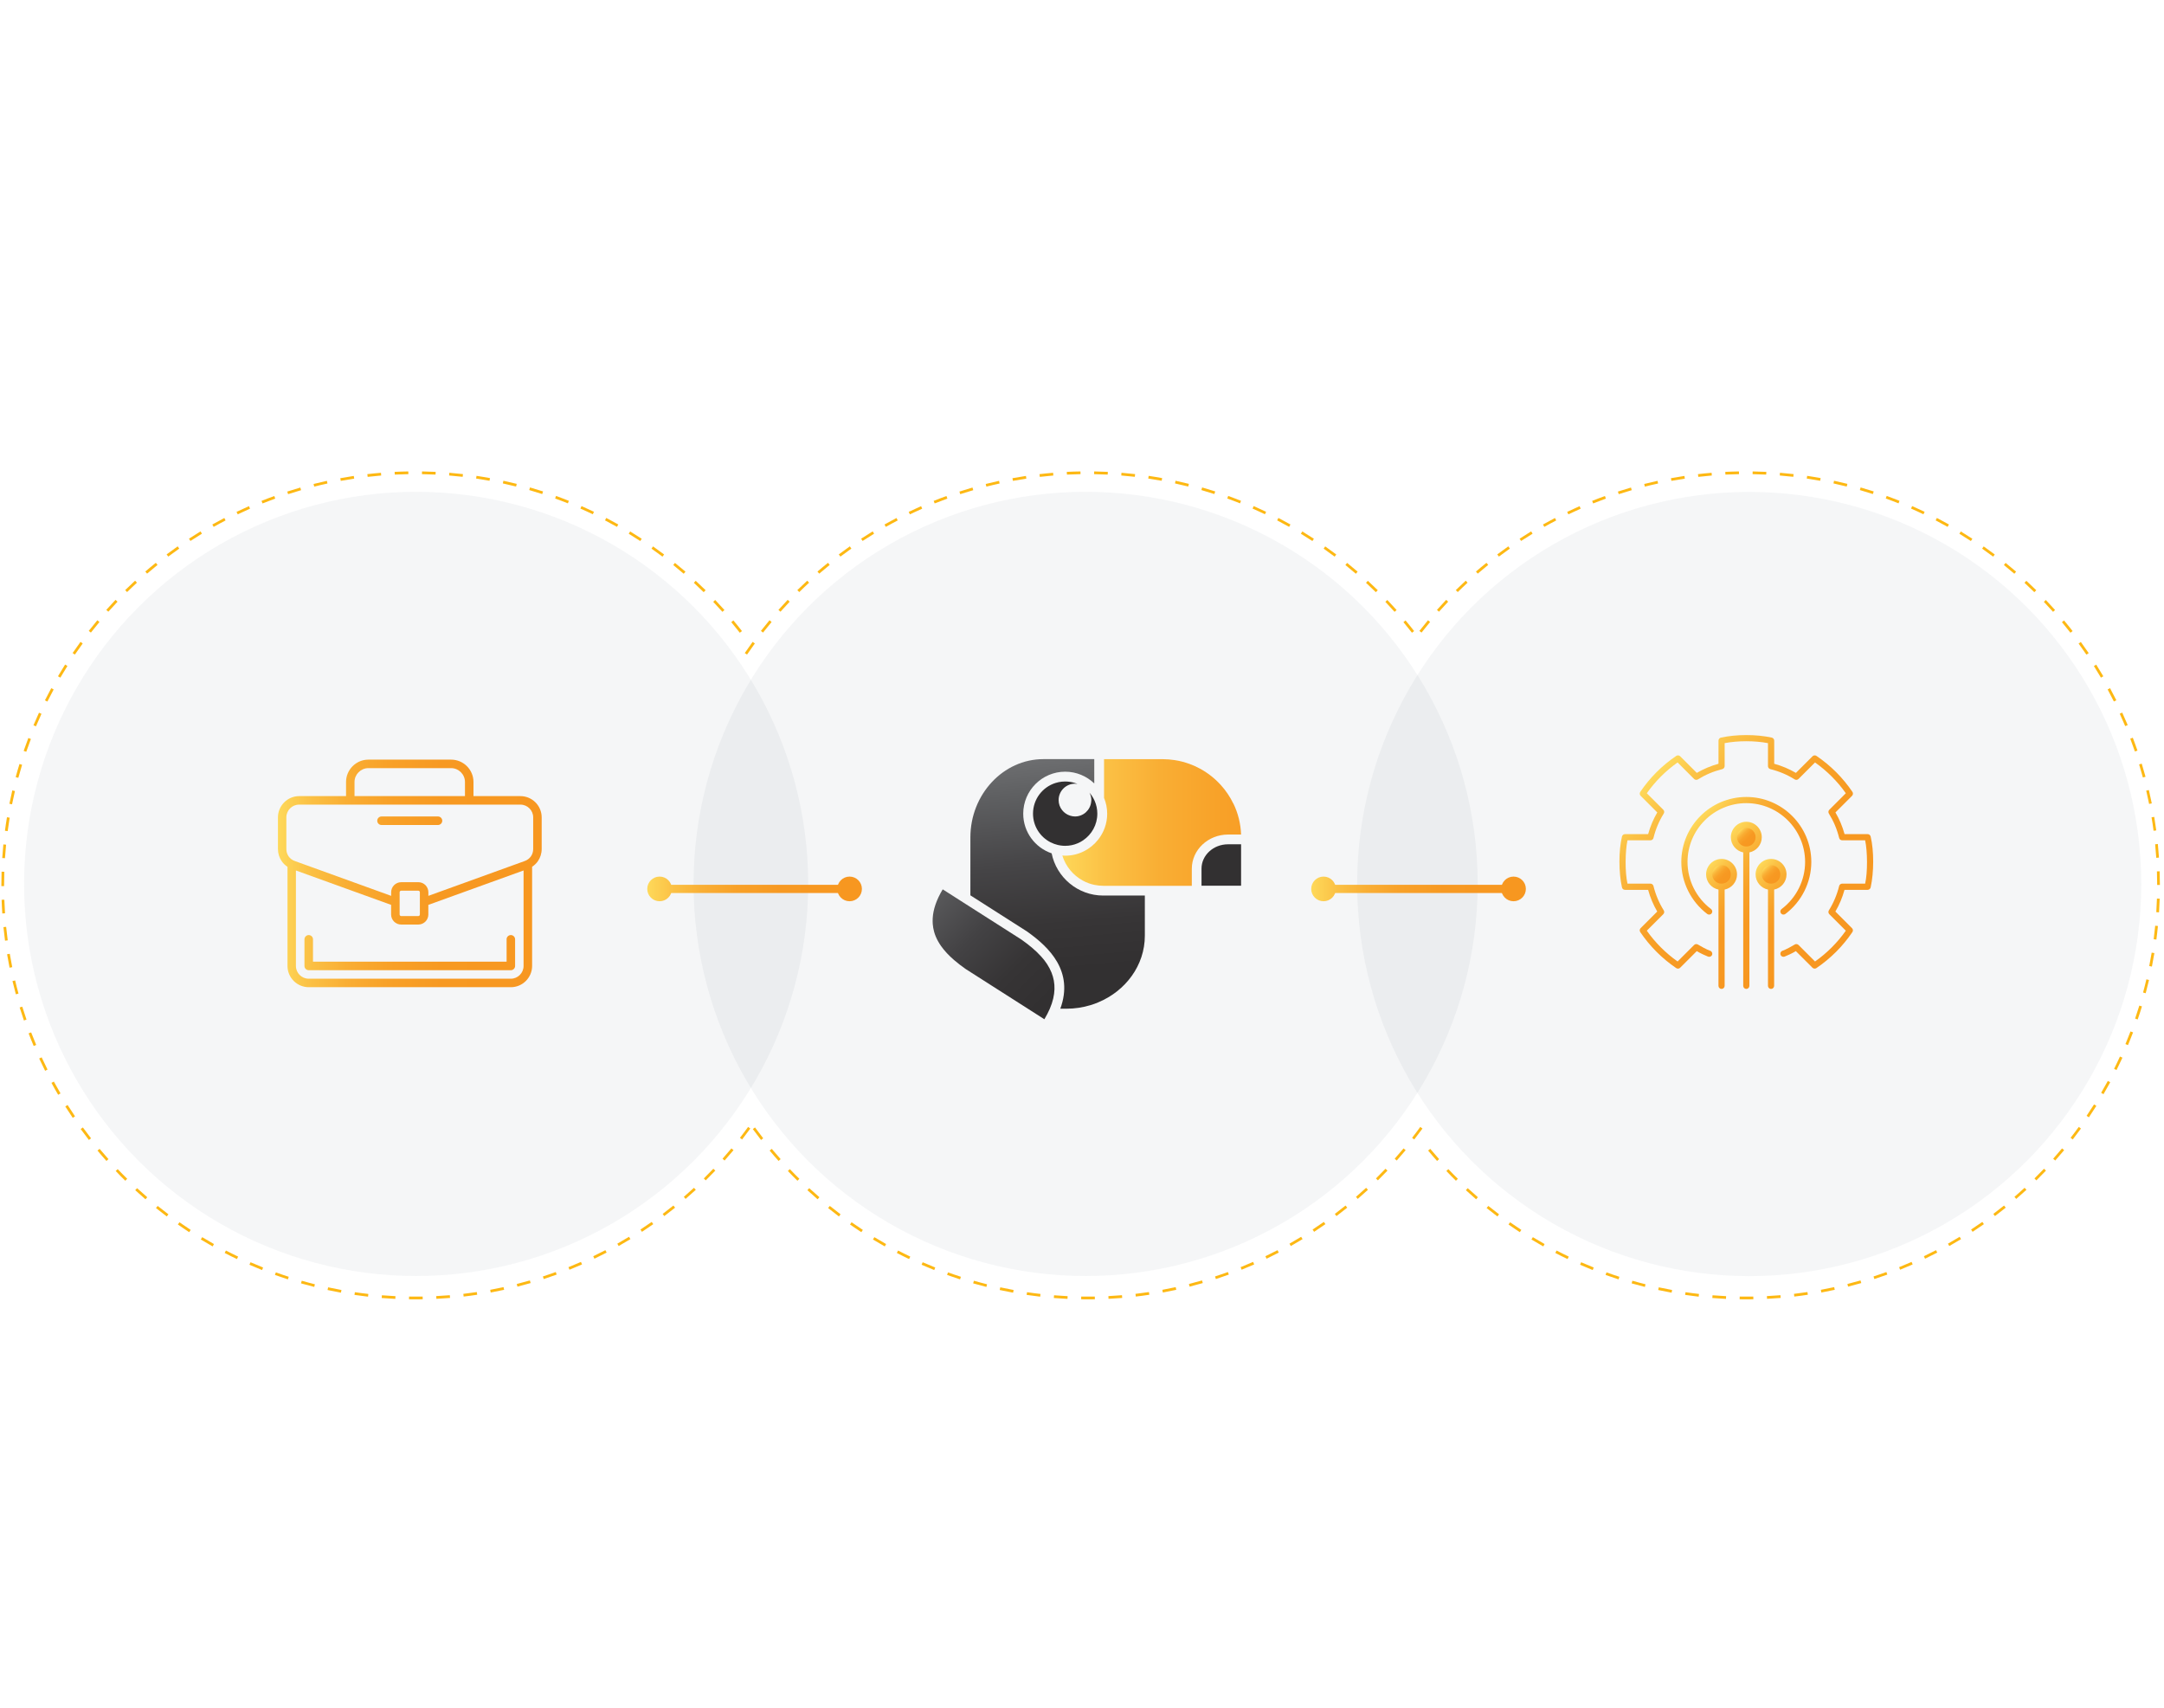 <?xml version="1.0" encoding="UTF-8"?>
<svg id="Layer_2" xmlns="http://www.w3.org/2000/svg" xmlns:xlink="http://www.w3.org/1999/xlink" viewBox="0 0 792 625">
  <defs>
    <style>
      .cls-1, .cls-2, .cls-3 {
        fill: none;
      }

      .cls-2 {
        stroke: url(#New_Gradient_Swatch);
      }

      .cls-2, .cls-3 {
        stroke-miterlimit: 10;
        stroke-width: 3px;
      }

      .cls-4 {
        fill: url(#linear-gradient-3);
      }

      .cls-5 {
        fill: url(#linear-gradient-2);
      }

      .cls-6 {
        fill: url(#linear-gradient);
      }

      .cls-7 {
        fill: #323031;
      }

      .cls-8 {
        fill: #2b4262;
        opacity: .05;
      }

      .cls-9 {
        fill: url(#New_Gradient_Swatch-12);
      }

      .cls-10 {
        fill: url(#New_Gradient_Swatch-15);
      }

      .cls-11 {
        fill: url(#New_Gradient_Swatch-14);
      }

      .cls-12 {
        fill: url(#New_Gradient_Swatch-11);
      }

      .cls-13 {
        fill: url(#New_Gradient_Swatch-13);
      }

      .cls-14 {
        fill: url(#New_Gradient_Swatch-10);
      }

      .cls-15 {
        fill: url(#New_Gradient_Swatch-5);
      }

      .cls-16 {
        fill: url(#New_Gradient_Swatch-7);
      }

      .cls-17 {
        fill: url(#New_Gradient_Swatch-6);
      }

      .cls-18 {
        fill: url(#New_Gradient_Swatch-9);
      }

      .cls-19 {
        fill: url(#New_Gradient_Swatch-8);
      }

      .cls-20 {
        fill: url(#New_Gradient_Swatch-3);
      }

      .cls-21 {
        fill: url(#New_Gradient_Swatch-2);
      }

      .cls-22 {
        fill: #fdb813;
      }

      .cls-3 {
        stroke: url(#New_Gradient_Swatch-4);
      }
    </style>
    <linearGradient id="New_Gradient_Swatch" data-name="New Gradient Swatch" x1="236.89" y1="325.3" x2="315.45" y2="325.3" gradientUnits="userSpaceOnUse">
      <stop offset="0" stop-color="#ffdb5c"/>
      <stop offset="0" stop-color="#fed95a"/>
      <stop offset=".12" stop-color="#fbc145"/>
      <stop offset=".26" stop-color="#f9ae34"/>
      <stop offset=".42" stop-color="#f8a128"/>
      <stop offset=".62" stop-color="#f79922"/>
      <stop offset="1" stop-color="#f79720"/>
    </linearGradient>
    <linearGradient id="New_Gradient_Swatch-2" data-name="New Gradient Swatch" x1="236.89" y1="325.3" x2="315.45" y2="325.3" xlink:href="#New_Gradient_Swatch"/>
    <linearGradient id="New_Gradient_Swatch-3" data-name="New Gradient Swatch" y1="325.3" y2="325.3" xlink:href="#New_Gradient_Swatch"/>
    <linearGradient id="New_Gradient_Swatch-4" data-name="New Gradient Swatch" x1="479.89" x2="558.45" xlink:href="#New_Gradient_Swatch"/>
    <linearGradient id="New_Gradient_Swatch-5" data-name="New Gradient Swatch" x1="479.89" y1="325.3" x2="558.45" y2="325.3" xlink:href="#New_Gradient_Swatch"/>
    <linearGradient id="New_Gradient_Swatch-6" data-name="New Gradient Swatch" x1="479.89" y1="325.3" x2="558.45" y2="325.3" xlink:href="#New_Gradient_Swatch"/>
    <linearGradient id="linear-gradient" x1="387.29" y1="477.95" x2="530.46" y2="477.95" gradientTransform="translate(0 778.94) scale(1 -1)" gradientUnits="userSpaceOnUse">
      <stop offset="0" stop-color="#ffdb5c"/>
      <stop offset="0" stop-color="#fed95a"/>
      <stop offset=".12" stop-color="#fbc145"/>
      <stop offset=".26" stop-color="#f9ae34"/>
      <stop offset=".42" stop-color="#f8a128"/>
      <stop offset=".62" stop-color="#f79922"/>
      <stop offset="1" stop-color="#f79720"/>
    </linearGradient>
    <linearGradient id="linear-gradient-2" x1="331.83" y1="461.51" x2="386" y2="407.34" gradientTransform="translate(0 778.94) scale(1 -1)" gradientUnits="userSpaceOnUse">
      <stop offset="0" stop-color="#6d6e70"/>
      <stop offset=".19" stop-color="#59595b"/>
      <stop offset=".46" stop-color="#434244"/>
      <stop offset=".71" stop-color="#363435"/>
      <stop offset=".92" stop-color="#323031"/>
    </linearGradient>
    <linearGradient id="linear-gradient-3" x1="390.7" y1="409.72" x2="382.69" y2="501.31" gradientTransform="translate(0 778.94) scale(1 -1)" gradientUnits="userSpaceOnUse">
      <stop offset=".15" stop-color="#323031"/>
      <stop offset=".34" stop-color="#373536"/>
      <stop offset=".59" stop-color="#464547"/>
      <stop offset=".87" stop-color="#5f6062"/>
      <stop offset="1" stop-color="#6d6e70"/>
    </linearGradient>
    <linearGradient id="New_Gradient_Swatch-7" data-name="New Gradient Swatch" x1="606.27" y1="282.58" x2="672" y2="348.32" xlink:href="#New_Gradient_Swatch"/>
    <linearGradient id="New_Gradient_Swatch-8" data-name="New Gradient Swatch" x1="622.31" y1="298.63" x2="655.95" y2="332.27" xlink:href="#New_Gradient_Swatch"/>
    <linearGradient id="New_Gradient_Swatch-9" data-name="New Gradient Swatch" x1="635.6" y1="324.57" x2="660.79" y2="349.77" xlink:href="#New_Gradient_Swatch"/>
    <linearGradient id="New_Gradient_Swatch-10" data-name="New Gradient Swatch" x1="645.79" y1="317.57" x2="650.6" y2="322.38" xlink:href="#New_Gradient_Swatch"/>
    <linearGradient id="New_Gradient_Swatch-11" data-name="New Gradient Swatch" x1="623.13" y1="314.37" x2="655.13" y2="346.37" xlink:href="#New_Gradient_Swatch"/>
    <linearGradient id="New_Gradient_Swatch-12" data-name="New Gradient Swatch" x1="636.73" y1="303.98" x2="641.53" y2="308.78" xlink:href="#New_Gradient_Swatch"/>
    <linearGradient id="New_Gradient_Swatch-13" data-name="New Gradient Swatch" x1="617.47" y1="324.57" x2="642.67" y2="349.77" xlink:href="#New_Gradient_Swatch"/>
    <linearGradient id="New_Gradient_Swatch-14" data-name="New Gradient Swatch" x1="627.67" y1="317.57" x2="632.47" y2="322.38" xlink:href="#New_Gradient_Swatch"/>
    <linearGradient id="New_Gradient_Swatch-15" data-name="New Gradient Swatch" x1="101.69" y1="319.63" x2="198.24" y2="319.63" xlink:href="#New_Gradient_Swatch"/>
  </defs>
  <g id="Layer_1-2" data-name="Layer_1">
    <circle class="cls-8" cx="640.19" cy="323.51" r="143.49"/>
    <circle class="cls-8" cx="152.3" cy="323.47" r="143.49"/>
    <circle class="cls-8" cx="397.33" cy="323.47" r="143.49"/>
    <g>
      <line class="cls-2" x1="241.18" y1="325.3" x2="311.16" y2="325.3"/>
      <circle class="cls-21" cx="241.4" cy="325.3" r="4.51"/>
      <circle class="cls-20" cx="310.94" cy="325.3" r="4.51"/>
    </g>
    <g>
      <line class="cls-3" x1="484.18" y1="325.3" x2="554.16" y2="325.3"/>
      <circle class="cls-15" cx="484.4" cy="325.3" r="4.51"/>
      <circle class="cls-17" cx="553.94" cy="325.3" r="4.51"/>
    </g>
    <rect class="cls-1" width="792" height="625"/>
    <path class="cls-22" d="M152,475.5c-.77,0-1.54,0-2.31-.02l.02-1c1.66.03,3.32.02,4.98,0l.02,1c-.9.02-1.8.02-2.7.02ZM144.69,475.33c-1.67-.08-3.35-.19-5-.32l.08-1c1.64.13,3.31.24,4.97.32l-.05,1ZM159.71,475.31l-.05-1c1.66-.08,3.33-.2,4.97-.33l.08,1c-1.64.14-3.32.25-5,.33ZM134.7,474.52c-1.65-.19-3.32-.41-4.97-.65l.15-.99c1.64.24,3.3.46,4.93.64l-.11.99ZM169.69,474.48l-.12-.99c1.64-.19,3.3-.41,4.93-.66l.15.99c-1.64.25-3.31.47-4.97.66ZM124.79,473.06c-1.64-.3-3.29-.63-4.91-.98l.21-.98c1.61.35,3.25.67,4.88.97l-.18.98ZM179.59,472.99l-.18-.98c1.64-.3,3.28-.63,4.88-.98l.21.98c-1.61.35-3.26.68-4.91.99ZM115,470.95c-1.63-.41-3.25-.85-4.84-1.3l.28-.96c1.57.45,3.19.89,4.81,1.29l-.24.97ZM189.38,470.85l-.25-.97c1.6-.41,3.21-.84,4.8-1.3l.28.96c-1.6.46-3.22.9-4.83,1.31ZM105.37,468.19c-1.58-.51-3.18-1.06-4.75-1.62l.34-.94c1.56.56,3.15,1.11,4.72,1.61l-.31.95ZM199,468.07l-.31-.95c1.58-.51,3.16-1.06,4.71-1.62l.34.94c-1.55.56-3.15,1.11-4.74,1.63ZM95.92,464.78c-1.55-.62-3.11-1.27-4.63-1.94l.4-.92c1.51.66,3.06,1.31,4.6,1.92l-.37.93ZM208.42,464.65l-.37-.93c1.53-.62,3.07-1.26,4.57-1.92l.4.92c-1.51.67-3.06,1.32-4.6,1.94ZM86.72,460.76c-1.5-.71-3.01-1.47-4.49-2.24l.46-.89c1.47.77,2.98,1.51,4.46,2.22l-.43.9ZM217.55,460.62l-.43-.9c1.48-.71,2.98-1.46,4.44-2.22l.46.89c-1.47.77-2.97,1.52-4.47,2.24ZM77.82,456.13c-1.44-.81-2.89-1.66-4.33-2.53l.52-.86c1.43.87,2.87,1.71,4.3,2.52l-.49.87ZM226.42,455.99l-.49-.87c1.43-.81,2.87-1.65,4.28-2.51l.52.85c-1.42.86-2.87,1.72-4.31,2.53ZM69.25,450.92c-1.39-.91-2.79-1.85-4.15-2.81l.57-.82c1.36.95,2.74,1.89,4.12,2.79l-.55.84ZM234.95,450.79l-.55-.84c1.37-.9,2.75-1.84,4.11-2.79l.58.82c-1.37.96-2.76,1.91-4.14,2.81ZM61.04,445.17c-1.33-1-2.67-2.04-3.96-3.08l.63-.78c1.28,1.03,2.6,2.06,3.93,3.06l-.6.8ZM243.13,445.03l-.6-.8c1.31-.99,2.63-2.02,3.92-3.06l.63.78c-1.3,1.04-2.62,2.08-3.95,3.08ZM53.23,438.88c-1.26-1.09-2.52-2.21-3.74-3.33l.68-.74c1.21,1.11,2.46,2.23,3.72,3.31l-.65.76ZM250.92,438.75l-.65-.76c1.24-1.07,2.49-2.19,3.71-3.31l.68.73c-1.23,1.13-2.48,2.25-3.74,3.33ZM45.86,432.1c-1.19-1.16-2.37-2.36-3.51-3.57l.72-.69c1.14,1.19,2.31,2.39,3.49,3.54l-.7.71ZM258.29,431.96l-.7-.71c1.19-1.17,2.36-2.37,3.49-3.55l.72.69c-1.13,1.19-2.31,2.39-3.51,3.57ZM38.95,424.85c-1.11-1.24-2.21-2.51-3.27-3.79l.77-.64c1.06,1.27,2.15,2.53,3.25,3.76l-.75.67ZM265.19,424.7l-.75-.67c1.1-1.23,2.19-2.5,3.25-3.77l.77.64c-1.06,1.28-2.16,2.55-3.27,3.8ZM32.53,417.17c-1.03-1.32-2.04-2.66-3.01-3.99l.81-.59c.97,1.33,1.97,2.66,2.99,3.97l-.79.62ZM271.6,417l-.79-.62c1.02-1.3,2.02-2.64,2.99-3.98l.81.59c-.98,1.34-1.99,2.69-3.01,4ZM26.63,409.09c-.94-1.38-1.86-2.79-2.74-4.18l.85-.54c.88,1.39,1.79,2.78,2.72,4.15l-.83.56ZM21.29,400.64c-.83-1.41-1.66-2.87-2.46-4.35l.88-.48c.8,1.47,1.62,2.92,2.44,4.32l-.86.51ZM16.51,391.86c-.74-1.48-1.47-3-2.17-4.5l.91-.42c.69,1.49,1.41,3,2.15,4.47l-.89.45ZM12.33,382.79c-.65-1.53-1.27-3.09-1.86-4.63l.93-.36c.59,1.53,1.21,3.08,1.85,4.6l-.92.39ZM8.75,373.44c-.54-1.56-1.06-3.16-1.56-4.76l.96-.29c.49,1.59,1.01,3.18,1.55,4.73l-.95.33ZM5.8,363.87c-.43-1.6-.85-3.23-1.23-4.85l.97-.23c.38,1.61.79,3.23,1.23,4.82l-.96.26ZM3.5,354.13c-.32-1.6-.63-3.26-.91-4.92l.99-.17c.28,1.65.58,3.3.9,4.89l-.98.2ZM1.84,344.25c-.22-1.64-.42-3.32-.58-4.97l.99-.1c.17,1.65.36,3.31.58,4.94l-.99.13ZM.84,334.28c-.11-1.64-.2-3.33-.25-5l1-.03c.06,1.67.14,3.34.25,4.97l-1,.07ZM1.5,324.27H.5v-.27c0-1.66.03-3.34.08-5.01l1,.03c-.05,1.65-.08,3.33-.08,4.98v.27ZM1.82,314.06l-1-.06c.11-1.66.25-3.34.41-4.99l1,.1c-.16,1.64-.3,3.31-.41,4.96ZM2.8,304.15l-.99-.13c.22-1.64.46-3.31.74-4.95l.99.16c-.27,1.63-.52,3.29-.73,4.92ZM4.42,294.34l-.98-.2c.33-1.63.68-3.27,1.06-4.89l.97.23c-.38,1.61-.73,3.25-1.06,4.86ZM6.7,284.65l-.96-.26c.43-1.61.9-3.23,1.39-4.81l.96.29c-.48,1.58-.95,3.18-1.38,4.78ZM9.61,275.12l-.95-.33c.54-1.56,1.11-3.15,1.71-4.72l.94.36c-.59,1.56-1.17,3.14-1.7,4.69ZM13.17,265.8l-.92-.39c.65-1.54,1.33-3.09,2.02-4.6l.91.42c-.69,1.5-1.36,3.03-2.01,4.57ZM17.33,256.74l-.89-.45c.75-1.5,1.53-3,2.32-4.45l.88.48c-.78,1.44-1.56,2.93-2.3,4.42ZM22.08,247.98l-.86-.51c.83-1.42,1.71-2.86,2.61-4.28l.85.53c-.89,1.41-1.76,2.84-2.59,4.26ZM27.41,239.55l-.83-.56c.93-1.36,1.9-2.74,2.88-4.1l.81.59c-.98,1.35-1.95,2.72-2.87,4.07ZM270.76,231.55c-1.01-1.29-2.06-2.6-3.12-3.87l.77-.64c1.07,1.28,2.13,2.59,3.14,3.9l-.79.61ZM33.27,231.5l-.79-.62c1.02-1.31,2.08-2.62,3.15-3.9l.77.64c-1.06,1.27-2.11,2.57-3.13,3.87ZM264.4,223.91c-1.09-1.23-2.23-2.46-3.37-3.66l.72-.69c1.15,1.21,2.29,2.45,3.39,3.68l-.75.67ZM39.65,223.86l-.75-.67c1.11-1.25,2.25-2.48,3.39-3.68l.72.69c-1.13,1.19-2.27,2.42-3.37,3.66ZM257.54,216.71c-1.17-1.15-2.38-2.3-3.6-3.43l.68-.74c1.23,1.13,2.45,2.3,3.63,3.45l-.7.71ZM46.51,216.66l-.7-.71c1.17-1.15,2.4-2.32,3.63-3.45l.68.74c-1.22,1.13-2.44,2.28-3.6,3.43ZM250.22,209.96c-1.24-1.07-2.53-2.15-3.82-3.19l.63-.78c1.3,1.05,2.6,2.13,3.85,3.21l-.65.76ZM53.83,209.92l-.65-.76c1.25-1.08,2.54-2.15,3.85-3.2l.63.78c-1.29,1.04-2.58,2.11-3.82,3.18ZM242.47,203.71c-1.31-.99-2.67-1.98-4.03-2.93l.57-.82c1.37.96,2.73,1.95,4.05,2.95l-.6.8ZM61.58,203.68l-.6-.8c1.32-.99,2.68-1.98,4.05-2.94l.57.82c-1.36.95-2.71,1.94-4.02,2.92ZM234.32,197.99c-1.38-.9-2.8-1.8-4.21-2.66l.52-.85c1.42.87,2.85,1.77,4.24,2.68l-.55.84ZM69.71,197.97l-.55-.84c1.38-.9,2.81-1.8,4.23-2.67l.52.85c-1.41.86-2.83,1.75-4.2,2.65ZM225.8,192.81c-1.43-.81-2.91-1.61-4.38-2.38l.46-.89c1.48.77,2.97,1.58,4.41,2.39l-.49.87ZM78.2,192.81l-.49-.87c1.44-.81,2.92-1.61,4.39-2.38l.46.89c-1.47.76-2.93,1.56-4.37,2.37ZM87,188.22l-.43-.9c1.5-.72,3.02-1.42,4.54-2.09l.4.92c-1.5.66-3.02,1.36-4.51,2.07ZM216.96,188.2c-1.49-.72-3.02-1.42-4.53-2.08l.4-.92c1.52.67,3.06,1.37,4.56,2.09l-.43.9ZM96.08,184.23l-.37-.93c1.54-.62,3.12-1.22,4.68-1.78l.34.94c-1.55.56-3.12,1.16-4.65,1.77ZM207.83,184.2c-1.54-.62-3.11-1.21-4.66-1.77l.34-.94c1.56.56,3.14,1.17,4.69,1.79l-.37.93ZM105.44,180.84l-.31-.95c1.59-.52,3.21-1.01,4.79-1.47l.28.96c-1.57.45-3.17.94-4.76,1.46ZM198.45,180.8c-1.57-.51-3.17-1-4.76-1.46l.28-.96c1.6.46,3.21.95,4.79,1.46l-.31.95ZM115,178.08l-.24-.97c1.61-.41,3.25-.79,4.88-1.15l.21.98c-1.62.35-3.25.73-4.84,1.14ZM188.88,178.05c-1.61-.4-3.24-.79-4.85-1.14l.21-.98c1.62.35,3.26.74,4.88,1.14l-.24.97ZM124.72,175.97l-.18-.98c1.63-.3,3.29-.57,4.94-.82l.15.99c-1.64.24-3.29.52-4.91.81ZM179.16,175.94c-1.63-.3-3.28-.57-4.91-.81l.15-.99c1.64.24,3.3.52,4.94.82l-.18.98ZM134.56,174.5l-.12-.99c1.65-.19,3.33-.36,4.99-.49l.08,1c-1.65.14-3.31.3-4.95.49ZM169.32,174.49c-1.64-.19-3.3-.35-4.95-.48l.08-1c1.66.14,3.34.3,4.99.49l-.11.99ZM144.48,173.68l-.05-1c1.65-.08,3.34-.14,5.01-.16l.02,1c-1.66.03-3.33.08-4.98.16ZM159.4,173.68c-1.65-.08-3.33-.13-4.97-.16l.02-1c1.66.03,3.34.08,5.01.16l-.05,1Z"/>
    <path class="cls-22" d="M639,475.5c-.77,0-1.54,0-2.31-.02l.02-1c1.66.03,3.32.02,4.98,0l.02,1c-.9.02-1.8.02-2.7.02ZM631.69,475.33c-1.67-.08-3.35-.19-5-.32l.08-1c1.64.13,3.31.24,4.97.32l-.05,1ZM646.71,475.31l-.05-1c1.66-.08,3.33-.2,4.97-.33l.08,1c-1.64.14-3.32.25-5,.33ZM621.7,474.52c-1.65-.19-3.32-.41-4.97-.65l.15-.99c1.64.24,3.3.46,4.93.64l-.11.99ZM656.69,474.48l-.12-.99c1.64-.19,3.3-.41,4.93-.66l.15.99c-1.64.25-3.31.47-4.97.66ZM611.79,473.06c-1.64-.3-3.29-.63-4.91-.98l.21-.98c1.61.35,3.25.67,4.88.97l-.18.98ZM666.59,472.99l-.18-.98c1.64-.3,3.28-.63,4.88-.98l.21.98c-1.61.35-3.26.68-4.91.99ZM602,470.95c-1.63-.41-3.25-.85-4.84-1.3l.28-.96c1.57.45,3.19.89,4.81,1.29l-.24.97ZM676.38,470.85l-.25-.97c1.6-.41,3.21-.84,4.8-1.3l.28.96c-1.6.46-3.22.9-4.83,1.31ZM592.37,468.19c-1.58-.51-3.18-1.06-4.75-1.62l.34-.94c1.56.56,3.15,1.11,4.72,1.61l-.31.95ZM686,468.07l-.31-.95c1.58-.51,3.16-1.06,4.71-1.62l.34.94c-1.55.56-3.15,1.11-4.74,1.63ZM582.92,464.78c-1.55-.62-3.11-1.27-4.63-1.94l.4-.92c1.51.66,3.06,1.31,4.6,1.92l-.37.93ZM695.42,464.65l-.37-.93c1.53-.62,3.07-1.26,4.57-1.92l.4.92c-1.51.67-3.06,1.32-4.6,1.94ZM573.72,460.76c-1.5-.71-3.01-1.47-4.49-2.24l.46-.89c1.47.77,2.98,1.51,4.46,2.22l-.43.9ZM704.55,460.62l-.43-.9c1.48-.71,2.98-1.46,4.44-2.22l.46.89c-1.47.77-2.97,1.52-4.47,2.24ZM564.82,456.13c-1.44-.81-2.89-1.66-4.33-2.53l.52-.86c1.43.87,2.87,1.71,4.3,2.52l-.49.87ZM713.42,455.99l-.49-.87c1.43-.81,2.87-1.65,4.28-2.51l.52.85c-1.42.86-2.87,1.72-4.31,2.53ZM556.25,450.92c-1.39-.91-2.79-1.85-4.15-2.81l.57-.82c1.36.95,2.74,1.89,4.12,2.79l-.55.84ZM721.95,450.79l-.55-.84c1.37-.9,2.75-1.84,4.11-2.79l.58.82c-1.37.96-2.76,1.91-4.14,2.81ZM548.04,445.17c-1.33-1-2.67-2.04-3.96-3.08l.63-.78c1.28,1.03,2.6,2.06,3.93,3.06l-.6.8ZM730.13,445.03l-.6-.8c1.31-.99,2.63-2.02,3.92-3.06l.63.78c-1.3,1.04-2.62,2.08-3.95,3.08ZM540.23,438.88c-1.26-1.09-2.52-2.21-3.74-3.33l.68-.74c1.21,1.11,2.46,2.23,3.72,3.31l-.65.76ZM737.92,438.75l-.65-.76c1.24-1.07,2.49-2.19,3.71-3.31l.68.73c-1.23,1.13-2.48,2.25-3.74,3.33ZM532.86,432.1c-1.19-1.16-2.37-2.36-3.51-3.57l.72-.69c1.14,1.19,2.31,2.39,3.49,3.54l-.7.71ZM745.29,431.96l-.7-.71c1.19-1.17,2.36-2.37,3.49-3.55l.72.69c-1.13,1.19-2.31,2.39-3.51,3.57ZM525.95,424.85c-1.11-1.24-2.21-2.51-3.27-3.79l.77-.64c1.06,1.27,2.15,2.53,3.25,3.76l-.75.67ZM752.19,424.7l-.75-.67c1.1-1.23,2.19-2.5,3.25-3.77l.77.64c-1.06,1.28-2.16,2.55-3.27,3.8ZM758.6,417l-.79-.62c1.02-1.3,2.02-2.64,2.99-3.98l.81.59c-.98,1.34-1.99,2.69-3.01,4ZM764.5,408.89l-.83-.56c.93-1.37,1.85-2.77,2.73-4.17l.85.53c-.89,1.41-1.81,2.82-2.74,4.2ZM769.85,400.41l-.86-.5c.84-1.44,1.67-2.9,2.45-4.34l.88.48c-.79,1.45-1.61,2.92-2.46,4.37ZM774.62,391.59l-.89-.45c.74-1.47,1.46-2.98,2.15-4.5l.91.42c-.7,1.52-1.43,3.04-2.17,4.53ZM778.81,382.46l-.92-.38c.65-1.55,1.27-3.11,1.85-4.63l.94.36c-.58,1.54-1.21,3.1-1.86,4.66ZM782.38,373.07l-.95-.32c.54-1.58,1.06-3.18,1.54-4.75l.96.29c-.48,1.58-1,3.19-1.55,4.78ZM785.3,363.48l-.96-.26c.43-1.6.84-3.22,1.21-4.83l.97.23c-.38,1.62-.79,3.25-1.22,4.86ZM787.58,353.72l-.98-.2c.32-1.61.62-3.26.89-4.9l.99.16c-.27,1.64-.57,3.3-.9,4.93ZM789.21,343.84l-.99-.13c.21-1.62.4-3.29.56-4.94l1,.1c-.16,1.67-.35,3.34-.57,4.98ZM790.18,333.87l-1-.06c.11-1.65.19-3.32.24-4.97l1,.03c-.05,1.66-.13,3.34-.24,5ZM789.5,323.86c0-1.67-.03-3.34-.09-4.98l1-.03c.05,1.64.08,3.33.09,5.01h-1ZM789.17,313.92c-.11-1.66-.25-3.33-.41-4.96l.99-.1c.16,1.64.3,3.32.41,4.99l-1,.07ZM788.18,304.02c-.22-1.64-.46-3.3-.74-4.92l.99-.16c.27,1.63.52,3.3.74,4.95l-.99.13ZM786.55,294.2c-.33-1.63-.69-3.27-1.06-4.86l.97-.23c.38,1.6.74,3.25,1.07,4.89l-.98.2ZM784.27,284.52c-.44-1.62-.9-3.22-1.38-4.78l.96-.29c.48,1.57.95,3.19,1.39,4.81l-.96.26ZM781.35,275.01c-.55-1.58-1.12-3.16-1.7-4.68l.93-.36c.59,1.53,1.16,3.12,1.71,4.71l-.95.33ZM777.8,265.73c-.64-1.52-1.31-3.05-2-4.54l.91-.42c.69,1.5,1.37,3.04,2.01,4.57l-.92.39ZM773.66,256.71c-.74-1.47-1.51-2.96-2.29-4.4l.88-.48c.79,1.46,1.57,2.95,2.31,4.43l-.89.45ZM768.92,247.98c-.83-1.41-1.7-2.84-2.58-4.24l.85-.53c.89,1.41,1.77,2.85,2.6,4.27l-.86.5ZM763.61,239.58c-.93-1.37-1.89-2.74-2.86-4.07l.81-.59c.97,1.34,1.94,2.72,2.88,4.09l-.83.56ZM757.76,231.55c-1.01-1.29-2.06-2.6-3.12-3.87l.77-.64c1.07,1.28,2.13,2.59,3.14,3.9l-.79.61ZM520.27,231.5l-.79-.62c1.02-1.31,2.08-2.62,3.15-3.9l.77.64c-1.06,1.27-2.11,2.57-3.13,3.87ZM751.4,223.91c-1.09-1.23-2.23-2.46-3.37-3.66l.72-.69c1.15,1.21,2.29,2.45,3.39,3.68l-.75.67ZM526.65,223.86l-.75-.67c1.11-1.25,2.25-2.48,3.39-3.68l.72.69c-1.13,1.19-2.27,2.42-3.37,3.66ZM744.54,216.71c-1.17-1.15-2.38-2.3-3.6-3.43l.68-.74c1.23,1.13,2.45,2.3,3.63,3.45l-.7.71ZM533.51,216.66l-.7-.71c1.17-1.15,2.4-2.32,3.63-3.45l.68.74c-1.22,1.13-2.44,2.28-3.6,3.43ZM737.22,209.96c-1.24-1.07-2.53-2.15-3.82-3.19l.63-.78c1.3,1.05,2.6,2.13,3.85,3.21l-.65.76ZM540.83,209.92l-.65-.76c1.25-1.08,2.54-2.15,3.85-3.2l.63.78c-1.29,1.04-2.58,2.11-3.82,3.18ZM729.47,203.71c-1.31-.99-2.67-1.98-4.03-2.93l.57-.82c1.37.96,2.73,1.95,4.05,2.95l-.6.8ZM548.58,203.68l-.6-.8c1.32-.99,2.68-1.98,4.05-2.94l.57.82c-1.36.95-2.71,1.94-4.02,2.92ZM721.32,197.99c-1.38-.9-2.8-1.8-4.21-2.66l.52-.85c1.42.87,2.85,1.77,4.24,2.68l-.55.84ZM556.71,197.97l-.55-.84c1.38-.9,2.81-1.8,4.23-2.67l.52.85c-1.41.86-2.83,1.75-4.2,2.65ZM712.8,192.81c-1.43-.81-2.91-1.61-4.38-2.38l.46-.89c1.48.77,2.97,1.58,4.41,2.39l-.49.87ZM565.2,192.81l-.49-.87c1.44-.81,2.92-1.61,4.39-2.38l.46.89c-1.47.76-2.93,1.56-4.37,2.37ZM574,188.22l-.43-.9c1.5-.72,3.02-1.42,4.54-2.09l.4.92c-1.5.66-3.02,1.36-4.51,2.07ZM703.96,188.2c-1.49-.72-3.02-1.42-4.53-2.08l.4-.92c1.52.67,3.06,1.37,4.56,2.09l-.43.9ZM583.08,184.23l-.37-.93c1.54-.62,3.12-1.22,4.68-1.78l.34.94c-1.55.56-3.12,1.16-4.65,1.77ZM694.83,184.2c-1.54-.62-3.11-1.21-4.66-1.77l.34-.94c1.56.56,3.14,1.17,4.69,1.79l-.37.93ZM592.44,180.84l-.31-.95c1.59-.52,3.21-1.01,4.79-1.47l.28.96c-1.57.45-3.17.94-4.76,1.46ZM685.45,180.8c-1.57-.51-3.17-1-4.76-1.46l.28-.96c1.6.46,3.21.95,4.79,1.46l-.31.95ZM602,178.08l-.24-.97c1.61-.41,3.25-.79,4.88-1.15l.21.98c-1.62.35-3.25.73-4.84,1.14ZM675.88,178.05c-1.61-.4-3.24-.79-4.85-1.14l.21-.98c1.62.35,3.26.74,4.88,1.14l-.24.97ZM611.72,175.97l-.18-.98c1.63-.3,3.29-.57,4.94-.82l.15.99c-1.64.24-3.29.52-4.91.81ZM666.16,175.94c-1.63-.3-3.28-.57-4.91-.81l.15-.99c1.64.24,3.3.52,4.94.82l-.18.98ZM621.56,174.5l-.12-.99c1.65-.19,3.33-.36,4.99-.49l.08,1c-1.65.14-3.31.3-4.95.49ZM656.32,174.49c-1.64-.19-3.3-.35-4.95-.48l.08-1c1.66.14,3.34.3,4.99.49l-.11.99ZM631.48,173.68l-.05-1c1.65-.08,3.34-.14,5.01-.16l.02,1c-1.66.03-3.33.08-4.98.16ZM646.4,173.68c-1.65-.08-3.33-.13-4.97-.16l.02-1c1.66.03,3.34.08,5.01.16l-.05,1Z"/>
    <path class="cls-22" d="M398,475.5c-.77,0-1.54,0-2.31-.02l.02-1c1.66.03,3.32.02,4.98,0l.02,1c-.9.02-1.8.02-2.7.02ZM390.69,475.33c-1.67-.08-3.35-.19-5-.32l.08-1c1.64.13,3.31.24,4.97.32l-.05,1ZM405.71,475.31l-.05-1c1.66-.08,3.33-.2,4.97-.33l.08,1c-1.64.14-3.32.25-5,.33ZM380.7,474.52c-1.65-.19-3.32-.41-4.97-.65l.15-.99c1.64.24,3.3.46,4.93.64l-.11.99ZM415.69,474.48l-.12-.99c1.64-.19,3.3-.41,4.93-.66l.15.99c-1.64.25-3.31.47-4.97.66ZM370.79,473.06c-1.64-.3-3.29-.63-4.91-.98l.21-.98c1.61.35,3.25.67,4.88.97l-.18.98ZM425.59,472.99l-.18-.98c1.64-.3,3.28-.63,4.88-.98l.21.98c-1.61.35-3.26.68-4.91.99ZM361,470.95c-1.63-.41-3.25-.85-4.84-1.3l.28-.96c1.57.45,3.19.89,4.81,1.29l-.24.97ZM435.38,470.85l-.25-.97c1.6-.41,3.21-.84,4.8-1.3l.28.96c-1.6.46-3.22.9-4.83,1.31ZM351.37,468.19c-1.58-.51-3.18-1.06-4.75-1.62l.34-.94c1.56.56,3.15,1.11,4.72,1.61l-.31.95ZM445,468.07l-.31-.95c1.58-.51,3.16-1.06,4.71-1.62l.34.94c-1.55.56-3.15,1.11-4.74,1.63ZM341.92,464.78c-1.55-.62-3.11-1.27-4.63-1.94l.4-.92c1.51.66,3.06,1.31,4.6,1.92l-.37.93ZM454.42,464.65l-.37-.93c1.53-.62,3.07-1.26,4.57-1.92l.4.92c-1.51.67-3.06,1.32-4.6,1.94ZM332.72,460.76c-1.5-.71-3.01-1.47-4.49-2.24l.46-.89c1.47.77,2.98,1.51,4.46,2.22l-.43.9ZM463.55,460.62l-.43-.9c1.48-.71,2.98-1.46,4.44-2.22l.46.89c-1.47.77-2.97,1.52-4.47,2.24ZM323.82,456.13c-1.44-.81-2.89-1.66-4.33-2.53l.52-.86c1.43.87,2.87,1.71,4.3,2.52l-.49.87ZM472.42,455.99l-.49-.87c1.43-.81,2.87-1.65,4.28-2.51l.52.85c-1.42.86-2.87,1.72-4.31,2.53ZM315.25,450.92c-1.39-.91-2.79-1.85-4.15-2.81l.57-.82c1.36.95,2.74,1.89,4.12,2.79l-.55.84ZM480.95,450.79l-.55-.84c1.37-.9,2.75-1.84,4.11-2.79l.58.82c-1.37.96-2.76,1.91-4.14,2.81ZM307.04,445.17c-1.33-1-2.67-2.04-3.96-3.08l.63-.78c1.28,1.03,2.6,2.06,3.93,3.06l-.6.8ZM489.13,445.03l-.6-.8c1.31-.99,2.63-2.02,3.92-3.06l.63.78c-1.3,1.04-2.62,2.08-3.95,3.08ZM299.23,438.88c-1.26-1.09-2.52-2.21-3.74-3.33l.68-.74c1.21,1.11,2.46,2.23,3.72,3.31l-.65.76ZM496.92,438.75l-.65-.76c1.24-1.07,2.49-2.19,3.71-3.31l.68.73c-1.23,1.13-2.48,2.25-3.74,3.33ZM291.86,432.1c-1.19-1.16-2.37-2.36-3.51-3.57l.72-.69c1.14,1.19,2.31,2.39,3.49,3.54l-.7.71ZM504.29,431.96l-.7-.71c1.19-1.17,2.36-2.37,3.49-3.55l.72.69c-1.13,1.19-2.31,2.39-3.51,3.57ZM284.95,424.85c-1.11-1.24-2.21-2.51-3.27-3.79l.77-.64c1.06,1.27,2.15,2.53,3.25,3.76l-.75.67ZM511.19,424.7l-.75-.67c1.1-1.23,2.19-2.5,3.25-3.77l.77.64c-1.06,1.28-2.16,2.55-3.27,3.8ZM278.53,417.17c-1.03-1.32-2.04-2.66-3.01-3.99l.81-.59c.97,1.33,1.97,2.66,2.99,3.97l-.79.62ZM517.6,417l-.79-.62c1.02-1.3,2.02-2.64,2.99-3.98l.81.59c-.98,1.34-1.99,2.69-3.01,4ZM273.41,239.55l-.83-.56c.93-1.36,1.9-2.74,2.88-4.1l.81.59c-.98,1.35-1.95,2.72-2.87,4.07ZM516.76,231.55c-1.01-1.29-2.06-2.6-3.12-3.87l.77-.64c1.07,1.28,2.13,2.59,3.14,3.9l-.79.61ZM279.27,231.5l-.79-.62c1.02-1.31,2.08-2.62,3.15-3.9l.77.64c-1.06,1.27-2.11,2.57-3.13,3.87ZM510.4,223.91c-1.09-1.23-2.23-2.46-3.37-3.66l.72-.69c1.15,1.21,2.29,2.45,3.39,3.68l-.75.67ZM285.65,223.86l-.75-.67c1.11-1.25,2.25-2.48,3.39-3.68l.72.69c-1.13,1.19-2.27,2.42-3.37,3.66ZM503.54,216.71c-1.17-1.15-2.38-2.3-3.6-3.43l.68-.74c1.23,1.13,2.45,2.3,3.63,3.45l-.7.71ZM292.51,216.66l-.7-.71c1.17-1.15,2.4-2.32,3.63-3.45l.68.74c-1.22,1.13-2.44,2.28-3.6,3.43ZM496.22,209.96c-1.24-1.07-2.53-2.15-3.82-3.19l.63-.78c1.3,1.05,2.6,2.13,3.85,3.21l-.65.76ZM299.83,209.92l-.65-.76c1.25-1.08,2.54-2.15,3.85-3.2l.63.78c-1.29,1.04-2.58,2.11-3.82,3.18ZM488.47,203.71c-1.31-.99-2.67-1.98-4.03-2.93l.57-.82c1.37.96,2.73,1.95,4.05,2.95l-.6.8ZM307.58,203.68l-.6-.8c1.32-.99,2.68-1.98,4.05-2.94l.57.82c-1.36.95-2.71,1.94-4.02,2.92ZM480.32,197.99c-1.38-.9-2.8-1.8-4.21-2.66l.52-.85c1.42.87,2.85,1.77,4.24,2.68l-.55.84ZM315.71,197.97l-.55-.84c1.38-.9,2.81-1.8,4.23-2.67l.52.85c-1.41.86-2.83,1.75-4.2,2.65ZM471.8,192.81c-1.43-.81-2.91-1.61-4.38-2.38l.46-.89c1.48.77,2.97,1.58,4.41,2.39l-.49.87ZM324.2,192.81l-.49-.87c1.44-.81,2.92-1.61,4.39-2.38l.46.89c-1.47.76-2.93,1.56-4.37,2.37ZM333,188.22l-.43-.9c1.5-.72,3.02-1.42,4.54-2.09l.4.92c-1.5.66-3.02,1.36-4.51,2.07ZM462.96,188.2c-1.49-.72-3.02-1.42-4.53-2.08l.4-.92c1.52.67,3.06,1.37,4.56,2.09l-.43.9ZM342.08,184.23l-.37-.93c1.54-.62,3.12-1.22,4.68-1.78l.34.94c-1.55.56-3.12,1.16-4.65,1.77ZM453.83,184.2c-1.54-.62-3.11-1.21-4.66-1.77l.34-.94c1.56.56,3.14,1.17,4.69,1.79l-.37.93ZM351.44,180.84l-.31-.95c1.59-.52,3.21-1.01,4.79-1.47l.28.96c-1.57.45-3.17.94-4.76,1.46ZM444.45,180.8c-1.57-.51-3.17-1-4.76-1.46l.28-.96c1.6.46,3.21.95,4.79,1.46l-.31.95ZM361,178.08l-.24-.97c1.61-.41,3.25-.79,4.88-1.15l.21.98c-1.62.35-3.25.73-4.84,1.14ZM434.88,178.05c-1.61-.4-3.24-.79-4.85-1.14l.21-.98c1.62.35,3.26.74,4.88,1.14l-.24.97ZM370.72,175.97l-.18-.98c1.63-.3,3.29-.57,4.94-.82l.15.99c-1.64.24-3.29.52-4.91.81ZM425.16,175.94c-1.63-.3-3.28-.57-4.91-.81l.15-.99c1.64.24,3.3.52,4.94.82l-.18.98ZM380.56,174.5l-.12-.99c1.65-.19,3.33-.36,4.99-.49l.08,1c-1.65.14-3.31.3-4.95.49ZM415.32,174.49c-1.64-.19-3.3-.35-4.95-.48l.08-1c1.66.14,3.34.3,4.99.49l-.11.99ZM390.48,173.68l-.05-1c1.65-.08,3.34-.14,5.01-.16l.02,1c-1.66.03-3.33.08-4.98.16ZM405.4,173.68c-1.65-.08-3.33-.13-4.97-.16l.02-1c1.66.03,3.34.08,5.01.16l-.05,1Z"/>
    <g id="Layer_1-2">
      <g>
        <path class="cls-6" d="M451.38,294.07c-.6-1.25-1.29-2.46-2.07-3.6-.78-1.15-1.63-2.24-2.56-3.25-.62-.68-1.27-1.32-1.94-1.94-.34-.31-.69-.6-1.04-.9-.71-.59-1.44-1.13-2.21-1.65s-1.54-1-2.37-1.44c-1.22-.66-2.49-1.24-3.81-1.72-.88-.32-1.78-.6-2.69-.84-.46-.12-.91-.22-1.38-.32s-.94-.18-1.41-.25c-.71-.1-1.43-.19-2.15-.25-.72-.06-1.46-.09-2.19-.09h-21.49v14.18c.74,1.79,1.15,3.74,1.15,5.78,0,3.58-1.24,6.87-3.31,9.49-2.81,3.56-7.16,5.87-12.05,5.87-.35,0-.71-.03-1.06-.06.31,1,.71,1.97,1.21,2.88.49.88,1.04,1.72,1.69,2.5s1.35,1.49,2.12,2.12c.78.63,1.6,1.21,2.5,1.69,1.34.72,2.78,1.27,4.31,1.57,1.02.21,2.07.32,3.16.32h32.4v-6.25c0-6.9,5.96-12.51,13.29-12.51h4.74c-.15-4.05-1.13-7.89-2.81-11.33h0Z"/>
        <path class="cls-7" d="M400.65,293.11c-.49-1.1-1.13-2.13-1.91-3.03.43.82.68,1.74.68,2.72,0,.22-.04.43-.06.63-.32,3.02-2.84,5.36-5.94,5.36-.62,0-1.19-.12-1.75-.29-1.18-.37-2.19-1.07-2.94-2.02-.81-1.02-1.29-2.3-1.29-3.69,0-3.31,2.69-6,6-6,.31,0,.62.04.91.09-.35-.15-.71-.26-1.06-.38-1.09-.34-2.24-.51-3.44-.51-.41,0-.81.01-1.21.06-.79.07-1.56.24-2.3.47-4.8,1.49-8.27,5.96-8.27,11.24,0,4.58,2.62,8.55,6.44,10.49.84.43,1.74.75,2.66.97.31.07.63.13.96.18.56.09,1.12.13,1.71.13,1.62,0,3.18-.32,4.58-.93.71-.29,1.37-.66,2-1.09,3.13-2.12,5.19-5.69,5.19-9.75,0-1.65-.34-3.22-.96-4.65h0Z"/>
        <path class="cls-5" d="M384.85,355.93c-.43-1.07-.97-2.09-1.6-3.07-.63-.99-1.37-1.93-2.19-2.82-2.03-2.27-4.55-4.3-7.22-6.19-.03-.03-.07-.04-.1-.07l-18.6-11.86-10.12-6.46c-2.35,3.93-3.49,7.43-3.66,10.58-.04.71-.03,1.38.01,2.04.07,1,.25,1.96.5,2.88.34,1.24.84,2.41,1.47,3.53.31.56.66,1.1,1.03,1.65,1.31,1.87,2.96,3.59,4.81,5.19.66.57,1.35,1.13,2.06,1.68s1.44,1.09,2.18,1.6h0l9.58,6.12,11.37,7.25,7.86,5.02c.79-1.34,1.46-2.62,1.99-3.85,2.21-5.15,2.13-9.47.63-13.21h.01Z"/>
        <path class="cls-7" d="M449.45,308.97c-5.36,0-9.71,4-9.71,8.92v6.24h14.48v-15.17h-4.77Z"/>
        <path class="cls-4" d="M403.77,327.73c-9.31,0-17.11-6.65-18.88-15.45-6.05-2.06-10.4-7.78-10.4-14.52,0-8.46,6.89-15.36,15.36-15.36,4.12,0,7.87,1.65,10.64,4.3v-8.9h-18.61c-14.71,0-26.73,12.9-26.73,28.66v21.19l20.52,13.09.22.13.09.07.07.06h0c7.9,5.63,17.04,14.42,12.01,28.14h2.27c3.07,0,6.02-.47,8.8-1.31.94-.28,1.87-.62,2.77-1,10.05-4.16,17.1-13.55,17.1-24.41v-14.71h-15.23.01Z"/>
      </g>
    </g>
    <g>
      <path class="cls-16" d="M675.09,305.25c-.78-2.82-1.9-5.48-3.34-7.94l6.08-6.08c.39-.39.44-.99.14-1.44-3.53-5.21-7.96-9.64-13.17-13.17-.44-.3-1.05-.25-1.44.14l-6.08,6.08c-2.46-1.44-5.12-2.56-7.94-3.34v-8.46c0-.53-.37-.99-.89-1.11-5.66-1.24-12.95-1.24-18.61,0-.52.11-.89.57-.89,1.11v8.46c-2.82.78-5.48,1.9-7.94,3.34l-6.08-6.08c-.39-.38-.99-.44-1.44-.14-5.21,3.53-9.64,7.96-13.17,13.17-.31.45-.25,1.05.14,1.44l6.08,6.08c-1.44,2.46-2.56,5.12-3.34,7.94h-8.47c-.53,0-.98.37-1.11.89-1.25,5.27-1.22,13.07,0,18.61.11.52.57.89,1.11.89h8.46c.78,2.82,1.9,5.49,3.34,7.94l-6.08,6.08c-.39.39-.44.99-.14,1.44,3.53,5.2,7.96,9.64,13.17,13.18.46.3,1.06.25,1.44-.14l6.08-6.08c1.19.77,3.54,1.79,4.14,2.02.58.21,1.24-.06,1.46-.65.23-.58-.08-1.28-.65-1.47-1.19-.4-3.6-1.72-4.53-2.3-.45-.28-1.03-.21-1.4.16l-6.04,6.04c-4.38-3.11-8.17-6.89-11.27-11.27l6.04-6.04c.37-.37.44-.96.16-1.4-1.69-2.7-2.96-5.7-3.76-8.92-.13-.5-.58-.86-1.1-.86h-8.41c-.95-4.08-.87-11.84,0-15.86h8.41c.52,0,.97-.35,1.1-.86.81-3.26,2.04-6.17,3.76-8.92.28-.45.21-1.03-.16-1.4l-6.04-6.04c3.1-4.38,6.88-8.17,11.27-11.27l6.04,6.04c.37.37.96.43,1.4.16,2.75-1.71,5.67-2.95,8.92-3.76.5-.13.86-.58.86-1.1v-8.41c4.87-.93,10.99-.93,15.86,0v8.41c0,.52.35.97.86,1.1,3.26.81,6.17,2.04,8.92,3.76.44.27,1.02.21,1.4-.16l6.04-6.04c4.38,3.1,8.17,6.88,11.27,11.27l-6.04,6.04c-.37.37-.44.95-.16,1.4,1.71,2.75,2.95,5.66,3.76,8.92.13.5.58.86,1.1.86h8.41c.87,4.02.95,11.78,0,15.86h-8.41c-.52,0-.97.35-1.1.86-.8,3.21-2.07,6.21-3.76,8.92-.28.45-.21,1.03.16,1.4l6.04,6.04c-3.1,4.38-6.88,8.17-11.27,11.27l-6.04-6.04c-.38-.37-.95-.44-1.4-.16-.93.57-3.34,1.9-4.53,2.3-.57.19-.87.89-.65,1.47.23.58.89.85,1.46.65.6-.23,2.94-1.25,4.14-2.02l6.08,6.08c.38.39.98.44,1.44.14,5.21-3.54,9.64-7.97,13.17-13.18.31-.45.25-1.05-.14-1.44l-6.08-6.08c1.44-2.45,2.56-5.12,3.34-7.94h8.46c.53,0,.99-.37,1.11-.89,1.22-5.54,1.25-13.34,0-18.61-.12-.52-.57-.89-1.11-.89h-8.46Z"/>
      <path class="cls-19" d="M617.61,315.44c0-11.87,9.66-21.53,21.52-21.53s21.52,9.66,21.52,21.53c0,6.73-3.22,13.17-8.61,17.22-.5.38-.6,1.09-.22,1.59.38.5,1.09.59,1.59.23,5.96-4.48,9.51-11.6,9.51-19.04,0-13.12-10.67-23.79-23.79-23.79s-23.79,10.67-23.79,23.79c0,7.44,3.56,14.55,9.51,19.04.49.36,1.21.28,1.59-.23.38-.5.28-1.21-.22-1.59-5.39-4.05-8.61-10.49-8.61-17.22Z"/>
      <g>
        <path class="cls-18" d="M648.19,361.9c-.63,0-1.13-.51-1.13-1.13v-35.23c-2.58-.53-4.53-2.81-4.53-5.55,0-3.12,2.54-5.66,5.66-5.66s5.66,2.54,5.66,5.66c0,2.74-1.95,5.03-4.53,5.55v35.23c0,.62-.51,1.13-1.13,1.13Z"/>
        <path class="cls-14" d="M651.59,319.98c0-1.87-1.52-3.4-3.4-3.4s-3.4,1.52-3.4,3.4,1.52,3.4,3.4,3.4,3.4-1.53,3.4-3.4Z"/>
      </g>
      <g>
        <path class="cls-12" d="M639.13,361.9c-.63,0-1.13-.51-1.13-1.13v-48.83c-2.58-.53-4.53-2.81-4.53-5.55,0-3.12,2.54-5.66,5.66-5.66s5.66,2.54,5.66,5.66c0,2.74-1.95,5.02-4.53,5.55v48.83c0,.62-.51,1.13-1.13,1.13Z"/>
        <path class="cls-9" d="M642.53,306.38c0-1.87-1.52-3.4-3.4-3.4s-3.4,1.52-3.4,3.4,1.52,3.4,3.4,3.4,3.4-1.52,3.4-3.4Z"/>
      </g>
      <g>
        <path class="cls-13" d="M630.07,361.9c-.63,0-1.13-.51-1.13-1.13v-35.23c-2.58-.53-4.53-2.81-4.53-5.55,0-3.12,2.54-5.66,5.66-5.66s5.66,2.54,5.66,5.66c0,2.74-1.95,5.03-4.53,5.55v35.23c0,.62-.51,1.13-1.13,1.13Z"/>
        <path class="cls-11" d="M633.47,319.98c0-1.87-1.52-3.4-3.4-3.4s-3.4,1.52-3.4,3.4,1.52,3.4,3.4,3.4,3.4-1.53,3.4-3.4Z"/>
      </g>
    </g>
    <path class="cls-10" d="M143.15,331.14l-34.85-12.59v34.94c0,1.29.52,2.46,1.37,3.3.85.85,2.01,1.37,3.3,1.37h73.98c1.29,0,2.46-.52,3.3-1.37.85-.85,1.37-2.01,1.37-3.3v-34.94l-34.85,12.59v3.52c0,1.01-.41,1.94-1.08,2.6s-1.58,1.08-2.6,1.08h-6.27c-1.01,0-1.94-.41-2.6-1.08s-1.08-1.58-1.08-2.6v-3.52h0ZM185.4,343.75c0-.86.7-1.56,1.56-1.56s1.56.7,1.56,1.56v9.74c0,.86-.7,1.56-1.56,1.56h-73.97c-.86,0-1.56-.7-1.56-1.56v-9.74c0-.86.7-1.56,1.56-1.56s1.56.7,1.56,1.56v8.18h70.86v-8.18h0ZM156.78,327.84l35.27-12.75c.95-.34,1.72-.94,2.26-1.7.53-.75.83-1.69.83-2.7v-11.57c0-1.29-.52-2.46-1.37-3.3-.85-.85-2.01-1.37-3.3-1.37h-81c-1.29,0-2.46.52-3.3,1.37-.85.85-1.37,2.01-1.37,3.3v11.57c0,1.01.3,1.94.83,2.7.53.76,1.31,1.36,2.26,1.7l35.27,12.75v-1.33c0-1.01.41-1.93,1.08-2.59.66-.67,1.58-1.08,2.6-1.08h6.27c1.01,0,1.94.41,2.6,1.08l.1.11c.6.66.97,1.53.97,2.49v1.33h0ZM153.1,325.95h-6.27c-.15,0-.29.06-.4.17-.1.1-.17.24-.17.4v8.15c0,.15.06.29.17.4.1.1.24.17.4.17h6.27c.15,0,.29-.06.4-.17.1-.1.17-.24.17-.4v-8.15c0-.14-.05-.26-.13-.36l-.04-.04c-.1-.1-.24-.17-.4-.17h0ZM139.63,301.91c-.86,0-1.56-.7-1.56-1.56s.7-1.56,1.56-1.56h20.67c.86,0,1.56.7,1.56,1.56s-.7,1.56-1.56,1.56h-20.67ZM126.65,291.34v-5.18c0-2.24.92-4.29,2.4-5.77s3.52-2.4,5.77-2.4h30.3c2.24,0,4.29.92,5.77,2.4s2.4,3.52,2.4,5.77v5.18h17.18c2.14,0,4.09.88,5.5,2.28h0c1.41,1.42,2.28,3.36,2.28,5.5v11.57c0,1.66-.51,3.21-1.4,4.48-.56.8-1.27,1.48-2.1,2.03v36.28c0,2.14-.88,4.09-2.28,5.5h0c-1.41,1.41-3.35,2.29-5.49,2.29h-73.98c-2.14,0-4.09-.88-5.5-2.28h0c-1.41-1.42-2.28-3.36-2.28-5.5v-36.28c-.84-.54-1.55-1.23-2.1-2.03-.89-1.28-1.4-2.83-1.4-4.48v-11.57c0-2.14.88-4.09,2.28-5.5h0c1.41-1.41,3.35-2.29,5.49-2.29h17.18ZM170.17,291.34v-5.18c0-1.38-.57-2.65-1.49-3.57s-2.18-1.49-3.57-1.49h-30.3c-1.38,0-2.65.57-3.57,1.49-.92.92-1.49,2.18-1.49,3.57v5.18h40.41Z"/>
  </g>
</svg>